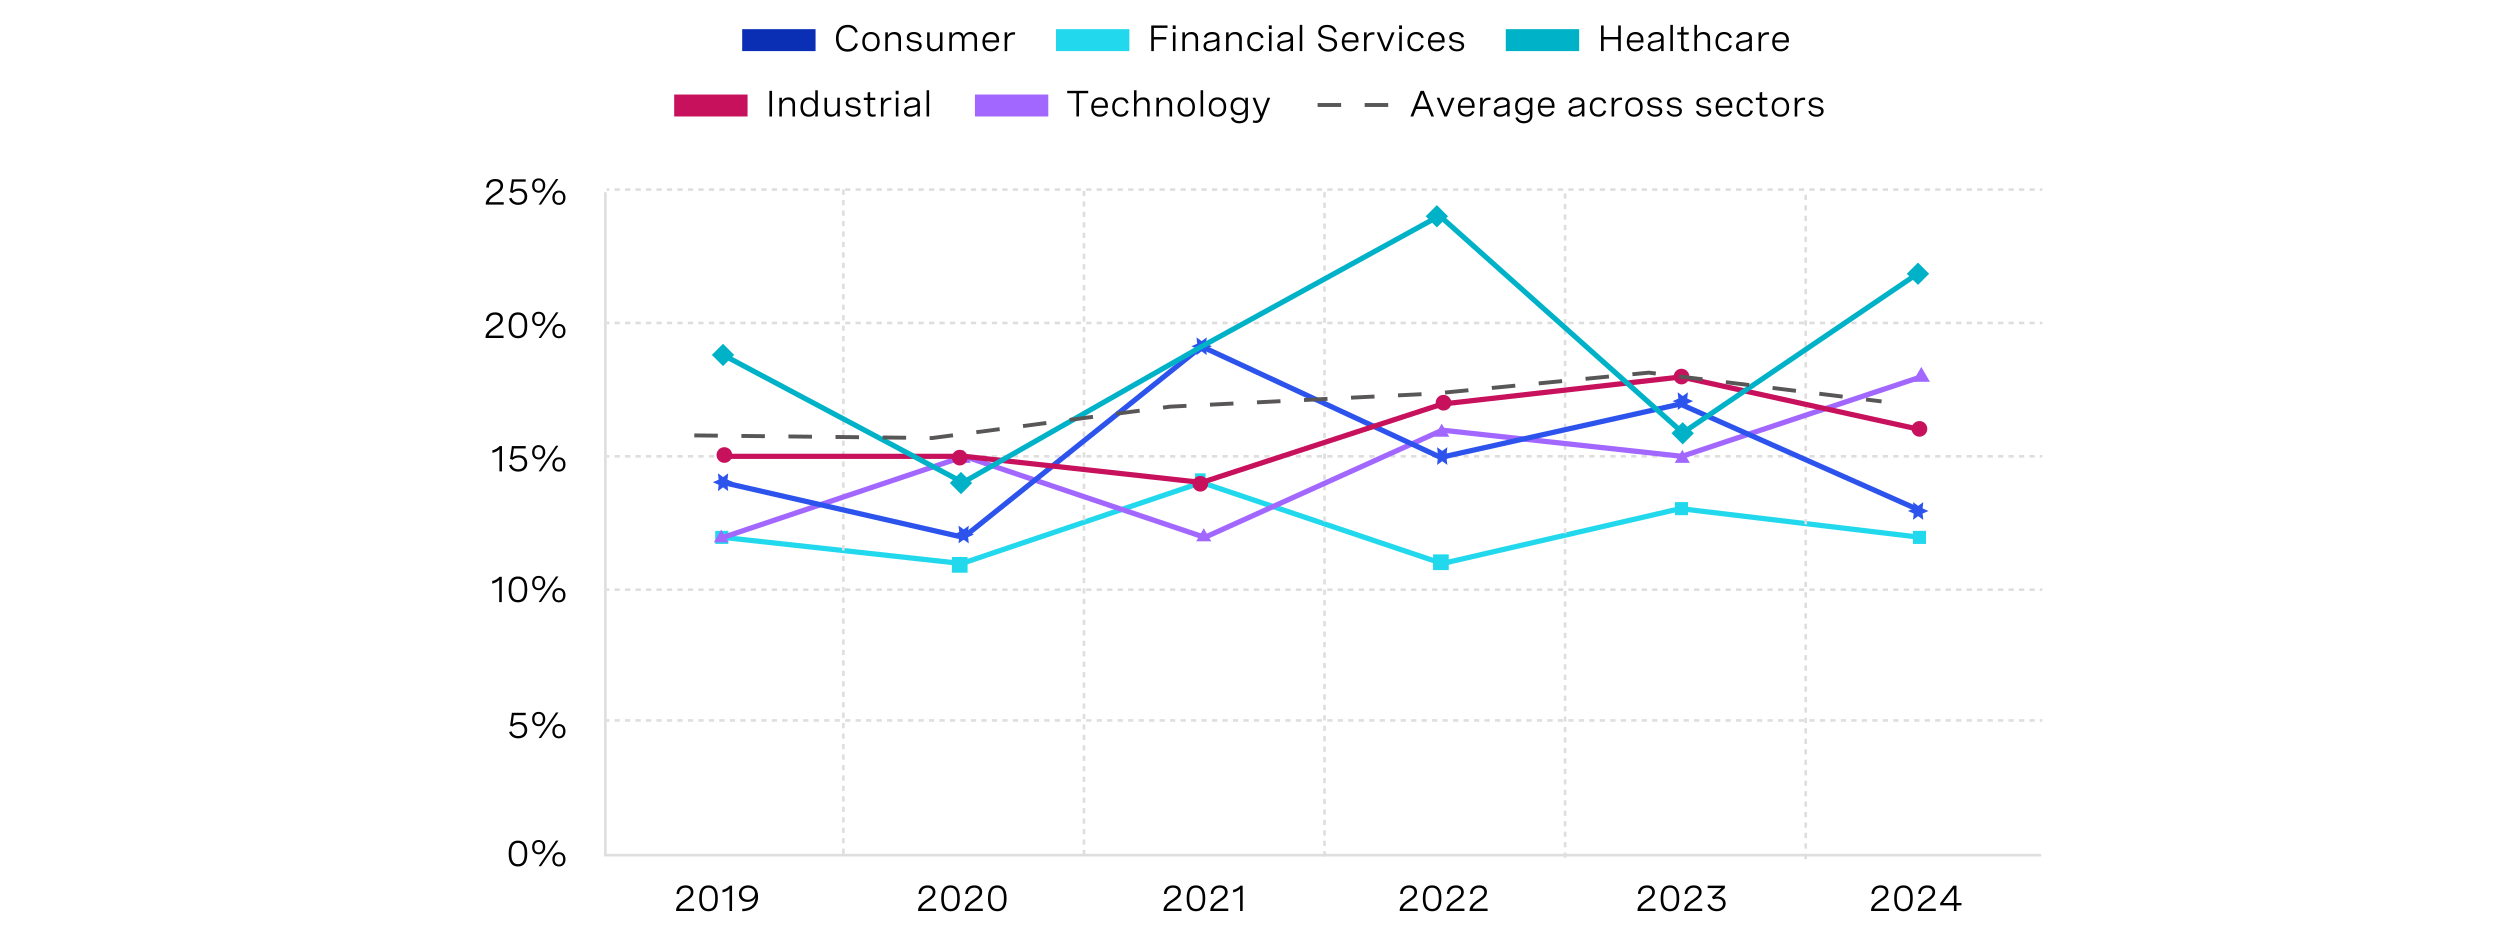 <?xml version="1.0" encoding="utf-8"?>
<!-- Generator: Adobe Illustrator 28.1.0, SVG Export Plug-In . SVG Version: 6.00 Build 0)  -->
<svg version="1.1" xmlns="http://www.w3.org/2000/svg" xmlns:xlink="http://www.w3.org/1999/xlink" x="0px" y="0px"
	 viewBox="0 0 956 357.16" style="enable-background:new 0 0 956 357.16;" xml:space="preserve">
<style type="text/css">
	.st0{fill:#585656;}
	.st1{fill:#959392;}
	.st2{fill:#DAB8FF;}
	.st3{fill:#A167FF;}
	.st4{fill:#4A0080;}
	.st5{fill:#FFFFFF;}
	.st6{fill:none;stroke:#DFDDDD;stroke-miterlimit:10;}
	.st7{fill:#6500AD;}
	.st8{fill:#0A2FB5;}
	.st9{fill:#2D53ED;}
	.st10{fill:#BCDCFB;}
	.st11{fill:#117C96;}
	.st12{fill:#00B2C7;}
	.st13{fill:#21D8ED;}
	.st14{fill:#A6F5FF;}
	.st15{fill:#990C47;}
	.st16{fill:#C7115C;}
	.st17{fill:#ED5A8F;}
	.st18{fill:#FFD9E5;}
	.st19{fill:#212121;}
	.st20{fill:#DFDDDD;}
	.st21{fill:#F2F2F2;}
	.st22{fill:none;stroke:#21D8ED;stroke-width:2;stroke-miterlimit:10;}
	.st23{fill:none;stroke:#DFDDDD;stroke-miterlimit:10;stroke-dasharray:2.004,2.004;}
	.st24{fill:none;stroke:#DFDDDD;stroke-miterlimit:10;stroke-dasharray:2;}
	.st25{fill:none;stroke:#A167FF;stroke-width:2;stroke-miterlimit:10;}
	.st26{fill:none;stroke:#2D53ED;stroke-width:2;stroke-miterlimit:10;}
	.st27{fill:none;stroke:#C7115C;stroke-width:2;stroke-miterlimit:10;}
	.st28{fill:none;stroke:#00B2C7;stroke-width:2;stroke-miterlimit:10;}
	.st29{fill:none;stroke:#585656;stroke-width:1.5;stroke-miterlimit:10;stroke-dasharray:9;}
	.st30{fill:none;stroke:#DFDDDD;stroke-miterlimit:10;stroke-dasharray:2.002,2.002;}
</style>
<g id="Capa_1">
</g>
<g id="Capa_2">
	<polyline class="st22" points="734.5,205.5 642.5,194.5 551.5,215.5 459.5,184.5 367.72,215.5 276.5,205.5 	"/>
	<rect x="273.5" y="203" class="st13" width="5" height="5"/>
	<rect x="364" y="213" class="st13" width="6" height="6"/>
	<rect x="457" y="181" class="st13" width="4" height="4"/>
	<rect x="548" y="212" class="st13" width="6" height="6"/>
	<rect x="640.5" y="192" class="st13" width="5" height="5"/>
	<rect x="731.5" y="203" class="st13" width="5" height="5"/>
	<g>
		<polyline class="st6" points="780.5,327 231.5,327 231.5,73.5 		"/>
		<g>
			<g>
				<line class="st6" x1="232" y1="275.5" x2="233" y2="275.5"/>
				<line class="st23" x1="235" y1="275.5" x2="779" y2="275.5"/>
				<line class="st6" x1="780" y1="275.5" x2="781" y2="275.5"/>
			</g>
		</g>
		<g>
			<g>
				<line class="st6" x1="232" y1="225.5" x2="233" y2="225.5"/>
				<line class="st23" x1="235" y1="225.5" x2="779" y2="225.5"/>
				<line class="st6" x1="780" y1="225.5" x2="781" y2="225.5"/>
			</g>
		</g>
		<g>
			<g>
				<line class="st6" x1="232" y1="174.5" x2="233" y2="174.5"/>
				<line class="st23" x1="235" y1="174.5" x2="779" y2="174.5"/>
				<line class="st6" x1="780" y1="174.5" x2="781" y2="174.5"/>
			</g>
		</g>
		<g>
			<g>
				<line class="st6" x1="232" y1="123.5" x2="233" y2="123.5"/>
				<line class="st23" x1="235" y1="123.5" x2="779" y2="123.5"/>
				<line class="st6" x1="780" y1="123.5" x2="781" y2="123.5"/>
			</g>
		</g>
		<g>
			<g>
				<line class="st6" x1="232" y1="72.5" x2="233" y2="72.5"/>
				<line class="st23" x1="235" y1="72.5" x2="779" y2="72.5"/>
				<line class="st6" x1="780" y1="72.5" x2="781" y2="72.5"/>
			</g>
		</g>
		<line class="st24" x1="322.5" y1="72.5" x2="322.5" y2="326.5"/>
		<line class="st24" x1="414.5" y1="73" x2="414.5" y2="327"/>
		<line class="st24" x1="506.5" y1="73.5" x2="506.5" y2="327.5"/>
		<line class="st24" x1="598.5" y1="74" x2="598.5" y2="328"/>
		<line class="st24" x1="690.5" y1="74.5" x2="690.5" y2="328.5"/>
	</g>
	<polyline class="st25" points="276.5,205.5 368.76,174.5 460.68,205.5 551.5,164.5 643.17,174.5 734.5,144.14 	"/>
	<polygon class="st3" points="275.79,202.55 273,207.38 278.58,207.38 	"/>
	<polygon class="st3" points="368.31,172 365.42,177 371.19,177 	"/>
	<polygon class="st3" points="460.31,202 457.42,207 463.19,207 	"/>
	<polygon class="st3" points="643.31,172 640.42,177 646.19,177 	"/>
	<polygon class="st3" points="551.31,162 548.42,167 554.19,167 	"/>
	<polygon class="st3" points="734.71,140.3 731.42,146 738,146 	"/>
	<polyline class="st26" points="734.5,195.32 642.5,154.5 550.92,174.91 459.5,132.5 368.42,205.5 276.5,184.5 	"/>
	<polygon class="st9" points="459.5,130.44 461.46,129 461.2,131.42 463.43,132.4 461.2,133.38 461.46,135.8 459.5,134.36 
		457.54,135.8 457.8,133.38 455.57,132.4 457.8,131.42 457.54,129 	"/>
	<polygon class="st9" points="368.5,202.44 370.46,201 370.2,203.42 372.43,204.4 370.2,205.38 370.46,207.8 368.5,206.36 
		366.54,207.8 366.8,205.38 364.57,204.4 366.8,203.42 366.54,201 	"/>
	<polygon class="st9" points="276.5,182.44 278.46,181 278.2,183.42 280.43,184.4 278.2,185.38 278.46,187.8 276.5,186.36 
		274.54,187.8 274.8,185.38 272.57,184.4 274.8,183.42 274.54,181 	"/>
	<polygon class="st9" points="551.5,172.44 553.46,171 553.2,173.42 555.43,174.4 553.2,175.38 553.46,177.8 551.5,176.36 
		549.54,177.8 549.8,175.38 547.57,174.4 549.8,173.42 549.54,171 	"/>
	<polygon class="st9" points="643.5,151.44 645.46,150 645.2,152.42 647.43,153.4 645.2,154.38 645.46,156.8 643.5,155.36 
		641.54,156.8 641.8,154.38 639.57,153.4 641.8,152.42 641.54,150 	"/>
	<polygon class="st9" points="733.5,193.44 735.46,192 735.2,194.42 737.43,195.4 735.2,196.38 735.46,198.8 733.5,197.36 
		731.54,198.8 731.8,196.38 729.57,195.4 731.8,194.42 731.54,192 	"/>
	<polyline class="st27" points="276.5,174.5 368.76,174.5 459.5,184.5 551.5,154.5 642.83,144.14 734.5,164.32 	"/>
	<circle class="st16" cx="277" cy="174" r="3"/>
	<circle class="st16" cx="367" cy="175" r="3"/>
	<circle class="st16" cx="459" cy="185" r="3"/>
	<circle class="st16" cx="552" cy="154" r="3"/>
	<circle class="st16" cx="734" cy="164" r="3"/>
	<circle class="st16" cx="643" cy="144" r="3"/>
	<polyline class="st28" points="733.5,104.5 643.5,165.5 550.5,82.5 459.5,132.5 368.23,184.5 276.5,135.73 	"/>
	
		<rect x="273.48" y="132.75" transform="matrix(0.707 0.707 -0.707 0.707 176.987 -155.75)" class="st12" width="6.04" height="6.04"/>
	
		<rect x="364.48" y="181.75" transform="matrix(0.707 0.707 -0.707 0.707 238.289 -205.744)" class="st12" width="6.04" height="6.04"/>
	
		<rect x="546.48" y="79.75" transform="matrix(0.707 0.707 -0.707 0.707 219.47 -364.313)" class="st12" width="6.04" height="6.04"/>
	
		<rect x="640.48" y="162.75" transform="matrix(0.707 0.707 -0.707 0.707 305.692 -406.471)" class="st12" width="6.04" height="6.04"/>
	
		<rect x="730.48" y="101.75" transform="matrix(0.707 0.707 -0.707 0.707 288.919 -487.977)" class="st12" width="6.04" height="6.04"/>
	<polyline class="st29" points="265.5,166.5 356.5,167.5 447.5,155.5 548.5,150.5 630.5,142.5 719.5,153.5 	"/>
	<g>
		<path d="M201.61,326.19v0.41c0,3.11-1.21,4.75-3.54,4.75c-2.33,0-3.55-1.64-3.55-4.75v-0.41c0-3.11,1.21-4.75,3.55-4.75
			C200.4,321.44,201.61,323.08,201.61,326.19z M195.53,326.19v0.41c0,2.59,0.83,3.86,2.54,3.86c1.7,0,2.54-1.27,2.54-3.86v-0.41
			c0-2.59-0.83-3.86-2.54-3.86C196.36,322.33,195.53,323.6,195.53,326.19z"/>
		<path d="M208.5,323.95c0,1.67-0.97,2.75-2.51,2.75c-1.54,0-2.51-1.07-2.51-2.75s0.97-2.74,2.51-2.74
			C207.52,321.21,208.5,322.28,208.5,323.95z M204.37,323.95c0,1.26,0.56,1.98,1.62,1.98c1.04,0,1.6-0.72,1.6-1.98
			c0-1.25-0.56-1.97-1.6-1.97C204.94,321.99,204.37,322.7,204.37,323.95z M213.54,321.44l-6.65,9.8h-0.93l6.65-9.8H213.54z
			 M216.24,328.6c0,1.68-0.97,2.75-2.51,2.75s-2.51-1.07-2.51-2.75c0-1.67,0.97-2.73,2.51-2.73S216.24,326.92,216.24,328.6z
			 M212.12,328.6c0,1.26,0.57,1.98,1.61,1.98s1.61-0.72,1.61-1.98c0-1.25-0.56-1.97-1.61-1.97S212.12,327.35,212.12,328.6z"/>
	</g>
	<g>
		<path d="M201.03,272.58v0.9h-4.53l-0.47,3.4c0.74-0.57,1.57-0.8,2.4-0.8c2.04,0,3.18,1.33,3.18,3.07c0,1.89-1.34,3.2-3.45,3.2
			c-1.72,0-3.04-0.9-3.49-2.42l0.95-0.28c0.35,1.15,1.29,1.81,2.56,1.81c1.5,0,2.42-0.93,2.42-2.26c0-1.23-0.78-2.25-2.3-2.25
			c-0.88,0-1.73,0.34-2.27,0.88l-0.97-0.34l0.69-4.91H201.03z"/>
		<path d="M208.5,274.95c0,1.67-0.97,2.75-2.51,2.75c-1.54,0-2.51-1.07-2.51-2.75s0.97-2.74,2.51-2.74
			C207.52,272.21,208.5,273.28,208.5,274.95z M204.37,274.95c0,1.26,0.56,1.98,1.62,1.98c1.04,0,1.6-0.72,1.6-1.98
			c0-1.25-0.56-1.97-1.6-1.97C204.94,272.99,204.37,273.7,204.37,274.95z M213.54,272.44l-6.65,9.8h-0.93l6.65-9.8H213.54z
			 M216.24,279.6c0,1.68-0.97,2.75-2.51,2.75s-2.51-1.07-2.51-2.75c0-1.67,0.97-2.73,2.51-2.73S216.24,277.92,216.24,279.6z
			 M212.12,279.6c0,1.26,0.57,1.98,1.61,1.98s1.61-0.72,1.61-1.98c0-1.25-0.56-1.97-1.61-1.97S212.12,278.35,212.12,279.6z"/>
	</g>
	<g>
		<path d="M191.88,220.58v9.67h-0.98v-8.46c-0.64,0.68-1.53,1.15-2.68,1.39v-1c1.14-0.24,2.07-0.79,2.78-1.61H191.88z"/>
		<path d="M201.61,225.19v0.41c0,3.11-1.21,4.75-3.54,4.75c-2.33,0-3.55-1.64-3.55-4.75v-0.41c0-3.11,1.21-4.75,3.55-4.75
			C200.4,220.44,201.61,222.08,201.61,225.19z M195.53,225.19v0.41c0,2.59,0.83,3.86,2.54,3.86c1.7,0,2.54-1.27,2.54-3.86v-0.41
			c0-2.59-0.83-3.86-2.54-3.86C196.36,221.33,195.53,222.6,195.53,225.19z"/>
		<path d="M208.5,222.95c0,1.67-0.97,2.75-2.51,2.75c-1.54,0-2.51-1.07-2.51-2.75s0.97-2.74,2.51-2.74
			C207.52,220.21,208.5,221.28,208.5,222.95z M204.37,222.95c0,1.26,0.56,1.98,1.62,1.98c1.04,0,1.6-0.72,1.6-1.98
			c0-1.25-0.56-1.97-1.6-1.97C204.94,220.99,204.37,221.7,204.37,222.95z M213.54,220.44l-6.65,9.8h-0.93l6.65-9.8H213.54z
			 M216.24,227.6c0,1.68-0.97,2.75-2.51,2.75s-2.51-1.07-2.51-2.75c0-1.67,0.97-2.73,2.51-2.73S216.24,225.92,216.24,227.6z
			 M212.12,227.6c0,1.26,0.57,1.98,1.61,1.98s1.61-0.72,1.61-1.98c0-1.25-0.56-1.97-1.61-1.97S212.12,226.35,212.12,227.6z"/>
	</g>
	<g>
		<path d="M191.96,170.58v9.67h-0.98v-8.46c-0.64,0.68-1.53,1.15-2.68,1.39v-1c1.14-0.24,2.07-0.79,2.78-1.61H191.96z"/>
		<path d="M201.03,170.58v0.9h-4.53l-0.47,3.4c0.74-0.57,1.57-0.8,2.4-0.8c2.04,0,3.18,1.33,3.18,3.07c0,1.89-1.34,3.2-3.45,3.2
			c-1.72,0-3.04-0.9-3.49-2.42l0.95-0.28c0.35,1.15,1.29,1.81,2.56,1.81c1.5,0,2.42-0.93,2.42-2.26c0-1.23-0.78-2.25-2.3-2.25
			c-0.88,0-1.73,0.34-2.27,0.88l-0.97-0.34l0.69-4.91H201.03z"/>
		<path d="M208.5,172.95c0,1.67-0.97,2.75-2.51,2.75c-1.54,0-2.51-1.07-2.51-2.75s0.97-2.74,2.51-2.74
			C207.52,170.21,208.5,171.28,208.5,172.95z M204.37,172.95c0,1.26,0.56,1.98,1.62,1.98c1.04,0,1.6-0.72,1.6-1.98
			c0-1.25-0.56-1.97-1.6-1.97C204.94,170.99,204.37,171.7,204.37,172.95z M213.54,170.44l-6.65,9.8h-0.93l6.65-9.8H213.54z
			 M216.24,177.6c0,1.68-0.97,2.75-2.51,2.75s-2.51-1.07-2.51-2.75c0-1.67,0.97-2.73,2.51-2.73S216.24,175.92,216.24,177.6z
			 M212.12,177.6c0,1.26,0.57,1.98,1.61,1.98s1.61-0.72,1.61-1.98c0-1.25-0.56-1.97-1.61-1.97S212.12,176.35,212.12,177.6z"/>
	</g>
	<g>
		<path d="M192.54,129.24h-6.87v-0.33c0-1.22,1-2.42,2.47-3.44l1.3-0.9c0.76-0.53,1.85-1.29,1.85-2.52c0-1.03-0.75-1.72-2.01-1.72
			c-1.44,0-2.39,0.9-2.43,2.44l-1-0.08c0.05-1.89,1.29-3.25,3.5-3.25c1.94,0,2.95,1.07,2.95,2.58c0,1.65-1.2,2.49-2.3,3.25
			l-1.41,0.98c-0.9,0.63-1.58,1.37-1.76,2.08h5.72V129.24z"/>
		<path d="M201.61,124.19v0.41c0,3.11-1.21,4.75-3.54,4.75c-2.33,0-3.55-1.64-3.55-4.75v-0.41c0-3.11,1.21-4.75,3.55-4.75
			C200.4,119.44,201.61,121.08,201.61,124.19z M195.53,124.19v0.41c0,2.59,0.83,3.86,2.54,3.86c1.7,0,2.54-1.27,2.54-3.86v-0.41
			c0-2.59-0.83-3.86-2.54-3.86C196.36,120.33,195.53,121.6,195.53,124.19z"/>
		<path d="M208.5,121.95c0,1.67-0.97,2.75-2.51,2.75c-1.54,0-2.51-1.07-2.51-2.75s0.97-2.74,2.51-2.74
			C207.52,119.21,208.5,120.28,208.5,121.95z M204.37,121.95c0,1.26,0.56,1.98,1.62,1.98c1.04,0,1.6-0.72,1.6-1.98
			c0-1.25-0.56-1.97-1.6-1.97C204.94,119.99,204.37,120.7,204.37,121.95z M213.54,119.44l-6.65,9.8h-0.93l6.65-9.8H213.54z
			 M216.24,126.6c0,1.68-0.97,2.75-2.51,2.75s-2.51-1.07-2.51-2.75c0-1.67,0.97-2.73,2.51-2.73S216.24,124.92,216.24,126.6z
			 M212.12,126.6c0,1.26,0.57,1.98,1.61,1.98s1.61-0.72,1.61-1.98c0-1.25-0.56-1.97-1.61-1.97S212.12,125.35,212.12,126.6z"/>
	</g>
	<g>
		<path d="M192.62,78.24h-6.87v-0.33c0-1.22,1-2.42,2.47-3.44l1.3-0.9c0.76-0.53,1.85-1.29,1.85-2.52c0-1.03-0.75-1.72-2.01-1.72
			c-1.44,0-2.39,0.9-2.43,2.44l-1-0.08c0.05-1.89,1.29-3.25,3.5-3.25c1.94,0,2.95,1.07,2.95,2.58c0,1.65-1.2,2.49-2.3,3.25
			l-1.41,0.98c-0.9,0.63-1.58,1.37-1.76,2.08h5.72V78.24z"/>
		<path d="M201.03,68.58v0.9h-4.53l-0.47,3.4c0.74-0.57,1.57-0.8,2.4-0.8c2.04,0,3.18,1.33,3.18,3.07c0,1.89-1.34,3.2-3.45,3.2
			c-1.72,0-3.04-0.9-3.49-2.42l0.95-0.28c0.35,1.15,1.29,1.81,2.56,1.81c1.5,0,2.42-0.93,2.42-2.26c0-1.23-0.78-2.25-2.3-2.25
			c-0.88,0-1.73,0.34-2.27,0.88l-0.97-0.34l0.69-4.91H201.03z"/>
		<path d="M208.5,70.95c0,1.67-0.97,2.75-2.51,2.75c-1.54,0-2.51-1.07-2.51-2.75s0.97-2.74,2.51-2.74
			C207.52,68.21,208.5,69.28,208.5,70.95z M204.37,70.95c0,1.26,0.56,1.98,1.62,1.98c1.04,0,1.6-0.72,1.6-1.98
			c0-1.25-0.56-1.97-1.6-1.97C204.94,68.99,204.37,69.7,204.37,70.95z M213.54,68.44l-6.65,9.8h-0.93l6.65-9.8H213.54z M216.24,75.6
			c0,1.68-0.97,2.75-2.51,2.75s-2.51-1.07-2.51-2.75c0-1.67,0.97-2.73,2.51-2.73S216.24,73.92,216.24,75.6z M212.12,75.6
			c0,1.26,0.57,1.98,1.61,1.98s1.61-0.72,1.61-1.98c0-1.25-0.56-1.97-1.61-1.97S212.12,74.35,212.12,75.6z"/>
	</g>
	<g>
		<g>
			<rect x="283.81" y="11.15" class="st8" width="28.06" height="8.39"/>
			<g>
				<g>
					<path d="M327.01,12.5c-0.33-1.37-1.36-2.06-2.83-2.06c-2.28,0-3.5,1.7-3.5,4.23c0,2.6,1.29,4.16,3.43,4.16
						c1.56,0,2.63-0.83,2.97-2.3l0.98,0.24c-0.42,1.87-1.86,2.99-3.97,2.99c-2.78,0-4.43-1.91-4.43-5.07s1.65-5.19,4.52-5.19
						c1.96,0,3.37,0.96,3.81,2.75L327.01,12.5z"/>
					<path d="M336.4,15.94c0,2.31-1.29,3.71-3.34,3.71s-3.33-1.39-3.33-3.71c0-2.3,1.28-3.71,3.33-3.71S336.4,13.64,336.4,15.94z
						 M330.69,15.94c0,1.84,0.89,2.86,2.37,2.86c1.48,0,2.37-1.02,2.37-2.86c0-1.83-0.89-2.86-2.37-2.86
						C331.58,13.08,330.69,14.11,330.69,15.94z"/>
					<path d="M338.54,12.37h0.97v1.36c0.45-0.94,1.26-1.5,2.5-1.5c1.65,0,2.53,0.96,2.53,2.49v4.81h-0.97v-4.47
						c0-1.24-0.59-1.96-1.78-1.96c-1.43,0-2.28,1.03-2.28,2.37v4.06h-0.97V12.37z"/>
					<path d="M351.46,14.36c-0.26-0.85-0.92-1.32-2-1.32c-1.11,0-1.73,0.48-1.73,1.22c0,0.94,1,1.1,2.1,1.28
						c1.26,0.2,2.64,0.42,2.64,1.91c0,1.32-1.09,2.2-2.75,2.2c-1.52,0-2.75-0.74-3.1-2.08l0.91-0.26c0.28,1.07,1.16,1.54,2.2,1.54
						c1.1,0,1.77-0.52,1.77-1.27c0-0.93-1.02-1.09-2.12-1.29c-1.26-0.22-2.62-0.46-2.62-1.94c0-1.33,1.1-2.11,2.73-2.11
						s2.54,0.77,2.83,1.87L351.46,14.36z"/>
					<path d="M360.4,19.54h-0.97v-1.39c-0.45,0.94-1.26,1.5-2.44,1.5c-1.55,0-2.45-0.95-2.45-2.49v-4.79h0.97v4.44
						c0,1.24,0.59,1.96,1.71,1.96c1.36,0,2.21-1.03,2.21-2.37v-4.03h0.97V19.54z"/>
					<path d="M363.04,12.37h0.97v1.33c0.42-0.94,1.21-1.47,2.35-1.47c1.19,0,1.92,0.58,2.18,1.68c0.42-1.06,1.26-1.68,2.59-1.68
						c1.6,0,2.47,0.91,2.47,2.43v4.87h-0.97v-4.46c0-1.29-0.59-1.97-1.72-1.97c-1.32,0-2.11,0.96-2.11,2.3v4.12h-0.97v-4.46
						c0-1.28-0.57-1.97-1.7-1.97c-1.33,0-2.13,0.95-2.13,2.3v4.12h-0.97V12.37z"/>
					<path d="M382.04,16.23h-5.41c0.04,1.5,0.8,2.56,2.35,2.56c1.14,0,1.84-0.58,2.17-1.37l0.8,0.37c-0.5,1.08-1.47,1.85-3.02,1.85
						c-2.15,0-3.25-1.48-3.25-3.65c0-2.31,1.26-3.76,3.33-3.76c1.82,0,3.04,1.13,3.04,3.14V16.23z M376.65,15.43h4.41V15.3
						c0-1.5-0.83-2.21-2.08-2.21C377.53,13.08,376.76,14.08,376.65,15.43z"/>
					<path d="M384.19,12.37h0.97v1.59c0.39-1.17,1.31-1.65,2.4-1.65c0.2,0,0.42,0.02,0.63,0.06l-0.06,0.9
						c-0.22-0.03-0.42-0.05-0.63-0.05c-1.5,0-2.35,0.98-2.35,2.69v3.64h-0.97V12.37z"/>
				</g>
			</g>
		</g>
		<g>
			<rect x="403.81" y="11.15" class="st13" width="28.06" height="8.39"/>
			<g>
				<g>
					<path d="M446.46,9.73v0.93h-5.22v3.51h4.75v0.93h-4.75v4.44h-1v-9.8H446.46z"/>
					<path d="M449.57,9.71v1.38h-1.11V9.71H449.57z M449.5,12.37v7.16h-0.97v-7.16H449.5z"/>
					<path d="M452.14,12.37h0.97v1.36c0.45-0.94,1.26-1.5,2.5-1.5c1.65,0,2.53,0.96,2.53,2.49v4.81h-0.97v-4.47
						c0-1.24-0.59-1.96-1.78-1.96c-1.43,0-2.28,1.03-2.28,2.37v4.06h-0.97V12.37z"/>
					<path d="M466.29,14.41v5.13h-0.96v-1.31c-0.62,1.06-1.67,1.42-2.73,1.42c-1.53,0-2.38-0.77-2.38-2.04
						c0-1.76,1.63-1.95,3.01-2.12c1.17-0.15,2.09-0.29,2.09-1.18c0-0.72-0.6-1.22-1.78-1.22c-1.19,0-1.95,0.51-2.26,1.39l-0.93-0.27
						c0.42-1.22,1.52-1.98,3.2-1.98C465.27,12.23,466.29,13.02,466.29,14.41z M465.32,16.72v-1.05c-0.49,0.32-1.26,0.44-2.04,0.55
						c-1.09,0.15-2.09,0.27-2.09,1.35c0,0.85,0.62,1.22,1.6,1.22C464.19,18.8,465.32,18.03,465.32,16.72z"/>
					<path d="M468.86,12.37h0.97v1.36c0.45-0.94,1.26-1.5,2.5-1.5c1.65,0,2.53,0.96,2.53,2.49v4.81h-0.97v-4.47
						c0-1.24-0.59-1.96-1.78-1.96c-1.43,0-2.28,1.03-2.28,2.37v4.06h-0.97V12.37z"/>
					<path d="M482.26,14.59c-0.25-0.97-0.96-1.51-2.03-1.51c-1.4,0-2.33,0.94-2.33,2.87c0,1.81,0.81,2.84,2.31,2.84
						c1.1,0,1.79-0.55,2.05-1.56l0.94,0.2c-0.34,1.33-1.34,2.21-2.99,2.21c-2.07,0-3.28-1.39-3.28-3.69c0-2.37,1.28-3.72,3.31-3.72
						c1.64,0,2.61,0.87,2.95,2.16L482.26,14.59z"/>
					<path d="M486.31,9.71v1.38h-1.11V9.71H486.31z M486.24,12.37v7.16h-0.97v-7.16H486.24z"/>
					<path d="M494.45,14.41v5.13h-0.96v-1.31c-0.62,1.06-1.67,1.42-2.73,1.42c-1.53,0-2.38-0.77-2.38-2.04
						c0-1.76,1.63-1.95,3.01-2.12c1.17-0.15,2.09-0.29,2.09-1.18c0-0.72-0.6-1.22-1.78-1.22c-1.19,0-1.95,0.51-2.26,1.39l-0.93-0.27
						c0.42-1.22,1.52-1.98,3.2-1.98C493.43,12.23,494.45,13.02,494.45,14.41z M493.48,16.72v-1.05c-0.49,0.32-1.26,0.44-2.04,0.55
						c-1.09,0.15-2.09,0.27-2.09,1.35c0,0.85,0.62,1.22,1.6,1.22C492.36,18.8,493.48,18.03,493.48,16.72z"/>
					<path d="M497.02,9.51h0.97v10.03h-0.97V9.51z"/>
					<path d="M510.13,12.42c-0.16-1.22-1.05-2.04-2.65-2.04c-1.38,0-2.35,0.62-2.35,1.8c0,1.39,1.34,1.67,2.78,1.97
						c1.6,0.33,3.41,0.65,3.41,2.69c0,1.74-1.31,2.92-3.38,2.92c-2.13,0-3.73-1.24-3.94-3.04l1-0.17c0.19,1.45,1.35,2.33,2.94,2.33
						c1.47,0,2.35-0.76,2.35-1.89c0-1.41-1.37-1.7-2.82-2.01c-1.63-0.34-3.36-0.7-3.36-2.69c0-1.8,1.41-2.78,3.43-2.78
						c2.13,0,3.35,1.09,3.58,2.73L510.13,12.42z"/>
					<path d="M519.47,16.23h-5.41c0.04,1.5,0.8,2.56,2.35,2.56c1.14,0,1.84-0.58,2.17-1.37l0.8,0.37c-0.5,1.08-1.47,1.85-3.02,1.85
						c-2.15,0-3.25-1.48-3.25-3.65c0-2.31,1.26-3.76,3.33-3.76c1.82,0,3.04,1.13,3.04,3.14V16.23z M514.08,15.43h4.41V15.3
						c0-1.5-0.83-2.21-2.08-2.21C514.97,13.08,514.2,14.08,514.08,15.43z"/>
					<path d="M521.62,12.37h0.97v1.59c0.39-1.17,1.31-1.65,2.4-1.65c0.2,0,0.42,0.02,0.63,0.06l-0.06,0.9
						c-0.22-0.03-0.42-0.05-0.63-0.05c-1.5,0-2.35,0.98-2.35,2.69v3.64h-0.97V12.37z"/>
					<path d="M532.24,12.37h1.05l-2.9,7.16h-1.01l-2.9-7.16h1.04l2.37,6.04L532.24,12.37z"/>
					<path d="M536.12,9.71v1.38h-1.11V9.71H536.12z M536.05,12.37v7.16h-0.97v-7.16H536.05z"/>
					<path d="M543.52,14.59c-0.25-0.97-0.96-1.51-2.03-1.51c-1.4,0-2.33,0.94-2.33,2.87c0,1.81,0.81,2.84,2.31,2.84
						c1.09,0,1.79-0.55,2.05-1.56l0.94,0.2c-0.34,1.33-1.34,2.21-2.99,2.21c-2.07,0-3.28-1.39-3.28-3.69c0-2.37,1.28-3.72,3.31-3.72
						c1.64,0,2.61,0.87,2.95,2.16L543.52,14.59z"/>
					<path d="M552.4,16.23H547c0.04,1.5,0.8,2.56,2.35,2.56c1.14,0,1.84-0.58,2.17-1.37l0.8,0.37c-0.5,1.08-1.47,1.85-3.02,1.85
						c-2.15,0-3.25-1.48-3.25-3.65c0-2.31,1.26-3.76,3.33-3.76c1.82,0,3.04,1.13,3.04,3.14V16.23z M547.01,15.43h4.41V15.3
						c0-1.5-0.83-2.21-2.08-2.21C547.89,13.08,547.12,14.08,547.01,15.43z"/>
					<path d="M558.89,14.36c-0.26-0.85-0.92-1.32-2-1.32c-1.11,0-1.73,0.48-1.73,1.22c0,0.94,1,1.1,2.1,1.28
						c1.26,0.2,2.64,0.42,2.64,1.91c0,1.32-1.09,2.2-2.75,2.2c-1.52,0-2.75-0.74-3.1-2.08l0.91-0.26c0.28,1.07,1.16,1.54,2.2,1.54
						c1.1,0,1.77-0.52,1.77-1.27c0-0.93-1.02-1.09-2.12-1.29c-1.26-0.22-2.62-0.46-2.62-1.94c0-1.33,1.1-2.11,2.73-2.11
						s2.54,0.77,2.83,1.87L558.89,14.36z"/>
				</g>
			</g>
		</g>
		<g>
			<rect x="575.81" y="11.15" class="st12" width="28.06" height="8.39"/>
			<g>
				<g>
					<path d="M613.24,19.54h-1v-9.8h1v4.41h5.56V9.73h1v9.8h-1v-4.46h-5.56V19.54z"/>
					<path d="M628.45,16.23h-5.41c0.04,1.5,0.8,2.56,2.35,2.56c1.14,0,1.84-0.58,2.17-1.37l0.8,0.37c-0.5,1.08-1.47,1.85-3.02,1.85
						c-2.15,0-3.25-1.48-3.25-3.65c0-2.31,1.26-3.76,3.33-3.76c1.82,0,3.04,1.13,3.04,3.14V16.23z M623.05,15.43h4.41V15.3
						c0-1.5-0.83-2.21-2.08-2.21C623.94,13.08,623.17,14.08,623.05,15.43z"/>
					<path d="M636.17,14.41v5.13h-0.96v-1.31c-0.62,1.06-1.67,1.42-2.73,1.42c-1.53,0-2.38-0.77-2.38-2.04
						c0-1.76,1.63-1.95,3.01-2.12c1.17-0.15,2.09-0.29,2.09-1.18c0-0.72-0.6-1.22-1.78-1.22c-1.19,0-1.95,0.51-2.26,1.39l-0.93-0.27
						c0.42-1.22,1.52-1.98,3.2-1.98C635.15,12.23,636.17,13.02,636.17,14.41z M635.2,16.72v-1.05c-0.49,0.32-1.26,0.44-2.04,0.55
						c-1.09,0.15-2.09,0.27-2.09,1.35c0,0.85,0.62,1.22,1.6,1.22C634.08,18.8,635.2,18.03,635.2,16.72z"/>
					<path d="M638.74,9.51h0.97v10.03h-0.97V9.51z"/>
					<path d="M645.76,12.37v0.86h-1.95v4.4c0,0.62,0.18,1.17,1.15,1.17c0.28,0,0.58-0.05,0.9-0.13l0.1,0.79
						c-0.43,0.12-0.88,0.18-1.3,0.18c-1.82,0-1.82-1.32-1.82-1.81v-4.6h-1.46v-0.86h1.46v-1.98l0.97-0.25v2.23H645.76z"/>
					<path d="M647.94,9.51h0.97v4.22c0.45-0.94,1.26-1.5,2.5-1.5c1.65,0,2.53,0.96,2.53,2.49v4.81h-0.97v-4.47
						c0-1.24-0.59-1.96-1.78-1.96c-1.43,0-2.28,1.03-2.28,2.37v4.06h-0.97V9.51z"/>
					<path d="M661.34,14.59c-0.25-0.97-0.96-1.51-2.03-1.51c-1.4,0-2.33,0.94-2.33,2.87c0,1.81,0.81,2.84,2.31,2.84
						c1.09,0,1.79-0.55,2.05-1.56l0.94,0.2c-0.34,1.33-1.34,2.21-2.99,2.21c-2.07,0-3.28-1.39-3.28-3.69c0-2.37,1.28-3.72,3.31-3.72
						c1.64,0,2.61,0.87,2.95,2.16L661.34,14.59z"/>
					<path d="M669.92,14.41v5.13h-0.96v-1.31c-0.62,1.06-1.67,1.42-2.73,1.42c-1.53,0-2.38-0.77-2.38-2.04
						c0-1.76,1.63-1.95,3.01-2.12c1.17-0.15,2.09-0.29,2.09-1.18c0-0.72-0.6-1.22-1.78-1.22c-1.19,0-1.95,0.51-2.26,1.39l-0.93-0.27
						c0.42-1.22,1.52-1.98,3.2-1.98C668.9,12.23,669.92,13.02,669.92,14.41z M668.95,16.72v-1.05c-0.49,0.32-1.26,0.44-2.04,0.55
						c-1.09,0.15-2.09,0.27-2.09,1.35c0,0.85,0.62,1.22,1.6,1.22C667.83,18.8,668.95,18.03,668.95,16.72z"/>
					<path d="M672.49,12.37h0.97v1.59c0.39-1.17,1.31-1.65,2.4-1.65c0.2,0,0.42,0.02,0.63,0.06l-0.06,0.9
						c-0.22-0.03-0.42-0.05-0.63-0.05c-1.5,0-2.35,0.98-2.35,2.69v3.64h-0.97V12.37z"/>
					<path d="M684.06,16.23h-5.41c0.04,1.5,0.8,2.56,2.35,2.56c1.14,0,1.84-0.58,2.17-1.37l0.8,0.37c-0.5,1.08-1.47,1.85-3.02,1.85
						c-2.15,0-3.25-1.48-3.25-3.65c0-2.31,1.26-3.76,3.33-3.76c1.82,0,3.04,1.13,3.04,3.14V16.23z M678.67,15.43h4.41V15.3
						c0-1.5-0.83-2.21-2.08-2.21C679.55,13.08,678.78,14.08,678.67,15.43z"/>
				</g>
			</g>
		</g>
		<g>
			<rect x="257.81" y="36.15" class="st16" width="28.06" height="8.39"/>
			<g>
				<g>
					<path d="M294.23,34.73h1v9.8h-1V34.73z"/>
					<path d="M298.02,37.37h0.97v1.36c0.45-0.94,1.26-1.5,2.5-1.5c1.65,0,2.53,0.96,2.53,2.49v4.81h-0.97v-4.47
						c0-1.24-0.59-1.96-1.78-1.96c-1.43,0-2.28,1.03-2.28,2.37v4.06h-0.97V37.37z"/>
					<path d="M312.73,44.54h-0.96v-1.48c-0.5,1.18-1.41,1.59-2.52,1.59c-2.11,0-3.15-1.51-3.15-3.71c0-2.2,1.06-3.71,3.14-3.71
						c1.12,0,2.06,0.44,2.52,1.57v-4.29h0.97V44.54z M311.75,40.94c0-1.8-0.89-2.86-2.35-2.86c-1.46,0-2.34,1.07-2.34,2.86
						c0,1.78,0.87,2.86,2.34,2.86S311.75,42.73,311.75,40.94z"/>
					<path d="M321.15,44.54h-0.97v-1.39c-0.45,0.94-1.26,1.5-2.44,1.5c-1.55,0-2.45-0.95-2.45-2.49v-4.79h0.97v4.44
						c0,1.24,0.59,1.96,1.71,1.96c1.36,0,2.21-1.03,2.21-2.37v-4.03h0.97V44.54z"/>
					<path d="M328.13,39.36c-0.26-0.85-0.92-1.32-2-1.32c-1.11,0-1.73,0.48-1.73,1.22c0,0.94,1,1.1,2.1,1.28
						c1.26,0.2,2.64,0.42,2.64,1.91c0,1.32-1.09,2.2-2.75,2.2c-1.52,0-2.75-0.74-3.1-2.08l0.91-0.26c0.28,1.07,1.16,1.54,2.2,1.54
						c1.1,0,1.77-0.52,1.77-1.27c0-0.93-1.02-1.09-2.12-1.29c-1.26-0.22-2.62-0.46-2.62-1.94c0-1.33,1.1-2.11,2.73-2.11
						s2.54,0.77,2.83,1.87L328.13,39.36z"/>
					<path d="M334.7,37.37v0.86h-1.95v4.4c0,0.62,0.18,1.17,1.15,1.17c0.28,0,0.58-0.05,0.9-0.13l0.1,0.79
						c-0.43,0.12-0.88,0.18-1.3,0.18c-1.82,0-1.82-1.32-1.82-1.81v-4.6h-1.46v-0.86h1.46v-1.98l0.97-0.25v2.23H334.7z"/>
					<path d="M336.88,37.37h0.97v1.59c0.39-1.17,1.31-1.65,2.4-1.65c0.2,0,0.42,0.02,0.63,0.06l-0.06,0.9
						c-0.22-0.03-0.42-0.05-0.63-0.05c-1.5,0-2.35,0.98-2.35,2.69v3.64h-0.97V37.37z"/>
					<path d="M343.61,34.71v1.38h-1.11v-1.38H343.61z M343.54,37.37v7.16h-0.97v-7.16H343.54z"/>
					<path d="M351.76,39.41v5.13h-0.96v-1.31c-0.62,1.06-1.67,1.42-2.73,1.42c-1.53,0-2.38-0.77-2.38-2.04
						c0-1.76,1.63-1.95,3.01-2.12c1.17-0.15,2.09-0.29,2.09-1.18c0-0.72-0.6-1.22-1.78-1.22c-1.19,0-1.95,0.51-2.26,1.39l-0.93-0.27
						c0.42-1.22,1.52-1.98,3.2-1.98C350.74,37.23,351.76,38.02,351.76,39.41z M350.79,41.72v-1.05c-0.49,0.32-1.26,0.44-2.04,0.55
						c-1.09,0.15-2.09,0.27-2.09,1.35c0,0.85,0.62,1.22,1.6,1.22C349.67,43.8,350.79,43.03,350.79,41.72z"/>
					<path d="M354.33,34.51h0.97v10.03h-0.97V34.51z"/>
				</g>
			</g>
		</g>
		<g>
			<rect x="372.81" y="36.15" class="st3" width="28.06" height="8.39"/>
			<g>
				<g>
					<path d="M408.1,35.66v-0.93h8.03v0.93h-3.51v8.87h-1v-8.87H408.1z"/>
					<path d="M423.65,41.23h-5.41c0.04,1.5,0.8,2.56,2.35,2.56c1.14,0,1.84-0.58,2.17-1.37l0.8,0.37c-0.5,1.08-1.47,1.85-3.02,1.85
						c-2.15,0-3.25-1.48-3.25-3.65c0-2.31,1.26-3.76,3.33-3.76c1.82,0,3.04,1.13,3.04,3.14V41.23z M418.26,40.43h4.41V40.3
						c0-1.5-0.83-2.21-2.08-2.21C419.14,38.08,418.37,39.08,418.26,40.43z"/>
					<path d="M430.63,39.59c-0.25-0.97-0.96-1.51-2.03-1.51c-1.4,0-2.33,0.94-2.33,2.87c0,1.81,0.81,2.84,2.31,2.84
						c1.09,0,1.79-0.55,2.05-1.56l0.94,0.2c-0.34,1.33-1.34,2.21-2.99,2.21c-2.07,0-3.28-1.39-3.28-3.69c0-2.37,1.28-3.72,3.31-3.72
						c1.64,0,2.61,0.87,2.95,2.16L430.63,39.59z"/>
					<path d="M433.64,34.51h0.97v4.22c0.45-0.94,1.26-1.5,2.5-1.5c1.65,0,2.53,0.96,2.53,2.49v4.81h-0.97v-4.47
						c0-1.24-0.59-1.96-1.78-1.96c-1.43,0-2.28,1.03-2.28,2.37v4.06h-0.97V34.51z"/>
					<path d="M442.21,37.37h0.97v1.36c0.45-0.94,1.26-1.5,2.5-1.5c1.65,0,2.53,0.96,2.53,2.49v4.81h-0.97v-4.47
						c0-1.24-0.59-1.96-1.78-1.96c-1.43,0-2.28,1.03-2.28,2.37v4.06h-0.97V37.37z"/>
					<path d="M456.96,40.94c0,2.31-1.29,3.71-3.34,3.71s-3.33-1.39-3.33-3.71c0-2.3,1.28-3.71,3.33-3.71S456.96,38.64,456.96,40.94z
						 M451.25,40.94c0,1.84,0.89,2.86,2.37,2.86c1.48,0,2.37-1.02,2.37-2.86c0-1.83-0.89-2.86-2.37-2.86
						C452.14,38.08,451.25,39.11,451.25,40.94z"/>
					<path d="M459.11,34.51h0.97v10.03h-0.97V34.51z"/>
					<path d="M468.9,40.94c0,2.31-1.29,3.71-3.34,3.71s-3.33-1.39-3.33-3.71c0-2.3,1.28-3.71,3.33-3.71S468.9,38.64,468.9,40.94z
						 M463.19,40.94c0,1.84,0.89,2.86,2.37,2.86c1.48,0,2.37-1.02,2.37-2.86c0-1.83-0.89-2.86-2.37-2.86
						C464.08,38.08,463.19,39.11,463.19,40.94z"/>
					<path d="M477.19,37.37v6.93c0,1.7-1.29,2.86-3.27,2.86c-1.7,0-2.85-0.85-3.23-2.09l0.93-0.25c0.29,0.94,1.09,1.5,2.31,1.5
						c1.43,0,2.29-0.77,2.29-1.99v-1.8c-0.45,1.09-1.38,1.53-2.51,1.53c-2.08,0-3.14-1.46-3.14-3.42c0-1.93,1.05-3.4,3.15-3.4
						c1.1,0,2.03,0.4,2.51,1.5v-1.37H477.19z M471.52,40.64c0,1.54,0.89,2.57,2.34,2.57c1.46,0,2.35-1.03,2.35-2.57
						c0-1.54-0.88-2.56-2.35-2.56C472.4,38.08,471.52,39.11,471.52,40.64z"/>
					<path d="M484.67,37.37h1.04l-3,7.89c-0.45,1.18-1.29,1.76-2.42,1.76c-0.4,0-0.83-0.08-1.24-0.2l0.19-0.81
						c0.31,0.09,0.61,0.16,0.93,0.16c0.92,0,1.42-0.54,1.74-1.54l-2.94-7.26h1.06l2.38,6.14L484.67,37.37z"/>
				</g>
			</g>
		</g>
		<g>
			<line class="st29" x1="503.85" y1="40.15" x2="531.92" y2="40.15"/>
			<g>
				<g>
					<path d="M539.35,44.54l3.89-9.8h1.24l3.89,9.8h-1.07l-1.13-2.87h-4.61l-1.13,2.87H539.35z M541.91,40.73h3.89l-1.94-4.96
						L541.91,40.73z"/>
					<path d="M555.16,37.37h1.05l-2.9,7.16h-1.01l-2.9-7.16h1.04l2.37,6.04L555.16,37.37z"/>
					<path d="M563.87,41.23h-5.41c0.04,1.5,0.8,2.56,2.35,2.56c1.14,0,1.84-0.58,2.17-1.37l0.8,0.37c-0.5,1.08-1.47,1.85-3.02,1.85
						c-2.15,0-3.25-1.48-3.25-3.65c0-2.31,1.26-3.76,3.33-3.76c1.82,0,3.04,1.13,3.04,3.14V41.23z M558.48,40.43h4.41V40.3
						c0-1.5-0.83-2.21-2.08-2.21C559.36,38.08,558.59,39.08,558.48,40.43z"/>
					<path d="M566.01,37.37h0.97v1.59c0.39-1.17,1.31-1.65,2.4-1.65c0.2,0,0.42,0.02,0.63,0.06l-0.06,0.9
						c-0.22-0.03-0.42-0.05-0.63-0.05c-1.5,0-2.35,0.98-2.35,2.69v3.64h-0.97V37.37z"/>
					<path d="M577.28,39.41v5.13h-0.96v-1.31c-0.62,1.06-1.67,1.42-2.73,1.42c-1.53,0-2.38-0.77-2.38-2.04
						c0-1.76,1.63-1.95,3.01-2.12c1.17-0.15,2.09-0.29,2.09-1.18c0-0.72-0.6-1.22-1.78-1.22c-1.19,0-1.95,0.51-2.26,1.39l-0.93-0.27
						c0.42-1.22,1.52-1.98,3.2-1.98C576.27,37.23,577.28,38.02,577.28,39.41z M576.32,41.72v-1.05c-0.49,0.32-1.26,0.44-2.04,0.55
						c-1.09,0.15-2.09,0.27-2.09,1.35c0,0.85,0.62,1.22,1.6,1.22C575.19,43.8,576.32,43.03,576.32,41.72z"/>
					<path d="M585.99,37.37v6.93c0,1.7-1.29,2.86-3.27,2.86c-1.7,0-2.85-0.85-3.23-2.09l0.93-0.25c0.29,0.94,1.09,1.5,2.31,1.5
						c1.43,0,2.29-0.77,2.29-1.99v-1.8c-0.45,1.09-1.38,1.53-2.51,1.53c-2.08,0-3.14-1.46-3.14-3.42c0-1.93,1.05-3.4,3.15-3.4
						c1.1,0,2.03,0.4,2.51,1.5v-1.37H585.99z M580.33,40.64c0,1.54,0.89,2.57,2.34,2.57c1.46,0,2.35-1.03,2.35-2.57
						c0-1.54-0.88-2.56-2.35-2.56C581.2,38.08,580.33,39.11,580.33,40.64z"/>
					<path d="M594.43,41.23h-5.41c0.04,1.5,0.8,2.56,2.35,2.56c1.14,0,1.84-0.58,2.17-1.37l0.8,0.37c-0.5,1.08-1.47,1.85-3.02,1.85
						c-2.15,0-3.25-1.48-3.25-3.65c0-2.31,1.26-3.76,3.33-3.76c1.82,0,3.04,1.13,3.04,3.14V41.23z M589.04,40.43h4.41V40.3
						c0-1.5-0.83-2.21-2.08-2.21C589.92,38.08,589.15,39.08,589.04,40.43z"/>
					<path d="M605.87,39.41v5.13h-0.96v-1.31c-0.62,1.06-1.67,1.42-2.73,1.42c-1.53,0-2.38-0.77-2.38-2.04
						c0-1.76,1.63-1.95,3.01-2.12c1.17-0.15,2.09-0.29,2.09-1.18c0-0.72-0.6-1.22-1.78-1.22c-1.19,0-1.95,0.51-2.26,1.39l-0.93-0.27
						c0.42-1.22,1.52-1.98,3.2-1.98C604.85,37.23,605.87,38.02,605.87,39.41z M604.9,41.72v-1.05c-0.49,0.32-1.26,0.44-2.04,0.55
						c-1.09,0.15-2.09,0.27-2.09,1.35c0,0.85,0.62,1.22,1.6,1.22C603.78,43.8,604.9,43.03,604.9,41.72z"/>
					<path d="M613.28,39.59c-0.25-0.97-0.96-1.51-2.03-1.51c-1.4,0-2.33,0.94-2.33,2.87c0,1.81,0.81,2.84,2.31,2.84
						c1.09,0,1.79-0.55,2.05-1.56l0.94,0.2c-0.34,1.33-1.34,2.21-2.99,2.21c-2.07,0-3.28-1.39-3.28-3.69c0-2.37,1.28-3.72,3.31-3.72
						c1.64,0,2.61,0.87,2.95,2.16L613.28,39.59z"/>
					<path d="M616.29,37.37h0.97v1.59c0.39-1.17,1.31-1.65,2.4-1.65c0.2,0,0.42,0.02,0.63,0.06l-0.06,0.9
						c-0.22-0.03-0.42-0.05-0.63-0.05c-1.5,0-2.35,0.98-2.35,2.69v3.64h-0.97V37.37z"/>
					<path d="M628.16,40.94c0,2.31-1.29,3.71-3.34,3.71s-3.33-1.39-3.33-3.71c0-2.3,1.28-3.71,3.33-3.71S628.16,38.64,628.16,40.94z
						 M622.45,40.94c0,1.84,0.89,2.86,2.37,2.86c1.48,0,2.37-1.02,2.37-2.86c0-1.83-0.89-2.86-2.37-2.86
						C623.34,38.08,622.45,39.11,622.45,40.94z"/>
					<path d="M634.65,39.36c-0.26-0.85-0.92-1.32-2-1.32c-1.11,0-1.73,0.48-1.73,1.22c0,0.94,1,1.1,2.1,1.28
						c1.26,0.2,2.64,0.42,2.64,1.91c0,1.32-1.09,2.2-2.75,2.2c-1.52,0-2.75-0.74-3.1-2.08l0.91-0.26c0.28,1.07,1.16,1.54,2.2,1.54
						c1.1,0,1.77-0.52,1.77-1.27c0-0.93-1.02-1.09-2.12-1.29c-1.26-0.22-2.62-0.46-2.62-1.94c0-1.33,1.1-2.11,2.73-2.11
						s2.54,0.77,2.83,1.87L634.65,39.36z"/>
					<path d="M642.16,39.36c-0.26-0.85-0.92-1.32-2-1.32c-1.11,0-1.73,0.48-1.73,1.22c0,0.94,1,1.1,2.1,1.28
						c1.26,0.2,2.64,0.42,2.64,1.91c0,1.32-1.09,2.2-2.75,2.2c-1.52,0-2.75-0.74-3.1-2.08l0.91-0.26c0.28,1.07,1.16,1.54,2.2,1.54
						c1.1,0,1.77-0.52,1.77-1.27c0-0.93-1.02-1.09-2.12-1.29c-1.26-0.22-2.62-0.46-2.62-1.94c0-1.33,1.1-2.11,2.73-2.11
						s2.54,0.77,2.83,1.87L642.16,39.36z"/>
					<path d="M653.38,39.36c-0.26-0.85-0.92-1.32-2-1.32c-1.11,0-1.73,0.48-1.73,1.22c0,0.94,1,1.1,2.1,1.28
						c1.26,0.2,2.64,0.42,2.64,1.91c0,1.32-1.09,2.2-2.75,2.2c-1.52,0-2.75-0.74-3.1-2.08l0.91-0.26c0.28,1.07,1.16,1.54,2.2,1.54
						c1.1,0,1.77-0.52,1.77-1.27c0-0.93-1.02-1.09-2.12-1.29c-1.26-0.22-2.62-0.46-2.62-1.94c0-1.33,1.1-2.11,2.73-2.11
						s2.54,0.77,2.83,1.87L653.38,39.36z"/>
					<path d="M662.41,41.23H657c0.04,1.5,0.8,2.56,2.35,2.56c1.14,0,1.84-0.58,2.17-1.37l0.8,0.37c-0.5,1.08-1.47,1.85-3.02,1.85
						c-2.15,0-3.25-1.48-3.25-3.65c0-2.31,1.26-3.76,3.33-3.76c1.82,0,3.04,1.13,3.04,3.14V41.23z M657.02,40.43h4.41V40.3
						c0-1.5-0.83-2.21-2.08-2.21C657.9,38.08,657.13,39.08,657.02,40.43z"/>
					<path d="M669.39,39.59c-0.25-0.97-0.96-1.51-2.03-1.51c-1.4,0-2.33,0.94-2.33,2.87c0,1.81,0.81,2.84,2.31,2.84
						c1.1,0,1.79-0.55,2.05-1.56l0.94,0.2c-0.34,1.33-1.34,2.21-2.99,2.21c-2.07,0-3.28-1.39-3.28-3.69c0-2.37,1.28-3.72,3.31-3.72
						c1.64,0,2.61,0.87,2.95,2.16L669.39,39.59z"/>
					<path d="M675.81,37.37v0.86h-1.95v4.4c0,0.62,0.18,1.17,1.15,1.17c0.28,0,0.58-0.05,0.9-0.13l0.1,0.79
						c-0.43,0.12-0.88,0.18-1.3,0.18c-1.82,0-1.82-1.32-1.82-1.81v-4.6h-1.46v-0.86h1.46v-1.98l0.97-0.25v2.23H675.81z"/>
					<path d="M684.17,40.94c0,2.31-1.29,3.71-3.34,3.71s-3.33-1.39-3.33-3.71c0-2.3,1.28-3.71,3.33-3.71S684.17,38.64,684.17,40.94z
						 M678.46,40.94c0,1.84,0.89,2.86,2.37,2.86c1.48,0,2.37-1.02,2.37-2.86c0-1.83-0.89-2.86-2.37-2.86
						C679.35,38.08,678.46,39.11,678.46,40.94z"/>
					<path d="M686.31,37.37h0.97v1.59c0.39-1.17,1.31-1.65,2.4-1.65c0.2,0,0.42,0.02,0.63,0.06l-0.06,0.9
						c-0.22-0.03-0.42-0.05-0.63-0.05c-1.5,0-2.35,0.98-2.35,2.69v3.64h-0.97V37.37z"/>
					<path d="M696.35,39.36c-0.26-0.85-0.92-1.32-2-1.32c-1.11,0-1.73,0.48-1.73,1.22c0,0.94,1,1.1,2.1,1.28
						c1.26,0.2,2.64,0.42,2.64,1.91c0,1.32-1.09,2.2-2.75,2.2c-1.52,0-2.75-0.74-3.1-2.08l0.91-0.26c0.28,1.07,1.16,1.54,2.2,1.54
						c1.1,0,1.77-0.52,1.77-1.27c0-0.93-1.02-1.09-2.12-1.29c-1.26-0.22-2.62-0.46-2.62-1.94c0-1.33,1.1-2.11,2.73-2.11
						s2.54,0.77,2.83,1.87L696.35,39.36z"/>
				</g>
			</g>
		</g>
	</g>
	<g>
		<g>
			<path d="M265.41,348.36h-6.87v-0.33c0-1.22,1-2.42,2.46-3.44l1.3-0.9c0.76-0.53,1.85-1.29,1.85-2.52c0-1.03-0.75-1.72-2.01-1.72
				c-1.44,0-2.39,0.9-2.43,2.44l-1-0.08c0.05-1.89,1.29-3.25,3.5-3.25c1.94,0,2.95,1.07,2.95,2.58c0,1.65-1.2,2.49-2.3,3.25
				l-1.41,0.98c-0.9,0.63-1.58,1.37-1.76,2.08h5.72V348.36z"/>
			<path d="M274.48,343.31v0.41c0,3.11-1.21,4.75-3.54,4.75c-2.33,0-3.55-1.64-3.55-4.75v-0.41c0-3.11,1.21-4.75,3.55-4.75
				C273.27,338.55,274.48,340.2,274.48,343.31z M268.4,343.31v0.41c0,2.59,0.83,3.86,2.54,3.86c1.7,0,2.54-1.27,2.54-3.86v-0.41
				c0-2.59-0.83-3.86-2.54-3.86C269.23,339.44,268.4,340.71,268.4,343.31z"/>
			<path d="M279.94,338.69v9.67h-0.98v-8.46c-0.63,0.68-1.53,1.15-2.68,1.39v-1c1.14-0.24,2.07-0.79,2.79-1.61H279.94z"/>
			<path d="M283.81,347.56c3.23-0.07,4.99-1.74,5.09-4.44c-0.4,1.2-1.75,1.78-3.09,1.78c-2.04,0-3.24-1.32-3.24-3.1
				c0-2,1.53-3.25,3.53-3.25c2.13,0,3.79,1.39,3.79,4.31c0,3.52-2.39,5.54-6.02,5.61L283.81,347.56z M283.58,341.76
				c0,1.37,0.94,2.28,2.43,2.28c1.44,0,2.68-0.85,2.68-2.29c0-1.36-1.1-2.3-2.61-2.3C284.65,339.45,283.58,340.29,283.58,341.76z"/>
		</g>
	</g>
	<g>
		<g>
			<path d="M357.95,348.36h-6.87v-0.33c0-1.22,1-2.42,2.46-3.44l1.3-0.9c0.76-0.53,1.85-1.29,1.85-2.52c0-1.03-0.75-1.72-2.01-1.72
				c-1.44,0-2.39,0.9-2.43,2.44l-1-0.08c0.05-1.89,1.29-3.25,3.5-3.25c1.94,0,2.95,1.07,2.95,2.58c0,1.65-1.2,2.49-2.3,3.25
				l-1.41,0.98c-0.9,0.63-1.58,1.37-1.76,2.08h5.72V348.36z"/>
			<path d="M367.02,343.31v0.41c0,3.11-1.21,4.75-3.54,4.75c-2.33,0-3.55-1.64-3.55-4.75v-0.41c0-3.11,1.21-4.75,3.55-4.75
				C365.81,338.55,367.02,340.2,367.02,343.31z M360.94,343.31v0.41c0,2.59,0.83,3.86,2.54,3.86c1.7,0,2.54-1.27,2.54-3.86v-0.41
				c0-2.59-0.83-3.86-2.54-3.86C361.77,339.44,360.94,340.71,360.94,343.31z"/>
			<path d="M375.83,348.36h-6.87v-0.33c0-1.22,1-2.42,2.46-3.44l1.3-0.9c0.76-0.53,1.85-1.29,1.85-2.52c0-1.03-0.75-1.72-2.01-1.72
				c-1.44,0-2.39,0.9-2.43,2.44l-1-0.08c0.05-1.89,1.29-3.25,3.5-3.25c1.94,0,2.95,1.07,2.95,2.58c0,1.65-1.2,2.49-2.3,3.25
				l-1.41,0.98c-0.9,0.63-1.58,1.37-1.76,2.08h5.72V348.36z"/>
			<path d="M384.9,343.31v0.41c0,3.11-1.21,4.75-3.54,4.75c-2.33,0-3.55-1.64-3.55-4.75v-0.41c0-3.11,1.21-4.75,3.55-4.75
				C383.68,338.55,384.9,340.2,384.9,343.31z M378.81,343.31v0.41c0,2.59,0.83,3.86,2.54,3.86c1.7,0,2.54-1.27,2.54-3.86v-0.41
				c0-2.59-0.83-3.86-2.54-3.86C379.65,339.44,378.81,340.71,378.81,343.31z"/>
		</g>
	</g>
	<g>
		<g>
			<path d="M451.81,348.36h-6.87v-0.33c0-1.22,1-2.42,2.46-3.44l1.3-0.9c0.76-0.53,1.85-1.29,1.85-2.52c0-1.03-0.75-1.72-2.01-1.72
				c-1.44,0-2.39,0.9-2.43,2.44l-1-0.08c0.05-1.89,1.29-3.25,3.5-3.25c1.94,0,2.95,1.07,2.95,2.58c0,1.65-1.2,2.49-2.3,3.25
				l-1.41,0.98c-0.9,0.63-1.58,1.37-1.76,2.08h5.72V348.36z"/>
			<path d="M460.88,343.31v0.41c0,3.11-1.21,4.75-3.54,4.75c-2.33,0-3.55-1.64-3.55-4.75v-0.41c0-3.11,1.21-4.75,3.55-4.75
				C459.67,338.55,460.88,340.2,460.88,343.31z M454.8,343.31v0.41c0,2.59,0.83,3.86,2.54,3.86c1.7,0,2.54-1.27,2.54-3.86v-0.41
				c0-2.59-0.83-3.86-2.54-3.86C455.63,339.44,454.8,340.71,454.8,343.31z"/>
			<path d="M469.69,348.36h-6.87v-0.33c0-1.22,1-2.42,2.46-3.44l1.3-0.9c0.76-0.53,1.85-1.29,1.85-2.52c0-1.03-0.75-1.72-2.01-1.72
				c-1.44,0-2.39,0.9-2.43,2.44l-1-0.08c0.05-1.89,1.29-3.25,3.5-3.25c1.94,0,2.95,1.07,2.95,2.58c0,1.65-1.2,2.49-2.3,3.25
				l-1.41,0.98c-0.9,0.63-1.58,1.37-1.76,2.08h5.72V348.36z"/>
			<path d="M475.19,338.69v9.67h-0.98v-8.46c-0.63,0.68-1.53,1.15-2.68,1.39v-1c1.14-0.24,2.07-0.79,2.79-1.61H475.19z"/>
		</g>
	</g>
	<g>
		<g>
			<path d="M542.12,348.36h-6.87v-0.33c0-1.22,1-2.42,2.46-3.44l1.3-0.9c0.76-0.53,1.85-1.29,1.85-2.52c0-1.03-0.75-1.72-2.01-1.72
				c-1.44,0-2.39,0.9-2.43,2.44l-1-0.08c0.05-1.89,1.29-3.25,3.5-3.25c1.94,0,2.95,1.07,2.95,2.58c0,1.65-1.2,2.49-2.3,3.25
				l-1.41,0.98c-0.9,0.63-1.58,1.37-1.76,2.08h5.72V348.36z"/>
			<path d="M551.19,343.31v0.41c0,3.11-1.21,4.75-3.54,4.75c-2.33,0-3.55-1.64-3.55-4.75v-0.41c0-3.11,1.21-4.75,3.55-4.75
				C549.98,338.55,551.19,340.2,551.19,343.31z M545.11,343.31v0.41c0,2.59,0.83,3.86,2.54,3.86c1.7,0,2.54-1.27,2.54-3.86v-0.41
				c0-2.59-0.83-3.86-2.54-3.86C545.94,339.44,545.11,340.71,545.11,343.31z"/>
			<path d="M560,348.36h-6.87v-0.33c0-1.22,1-2.42,2.46-3.44l1.3-0.9c0.76-0.53,1.85-1.29,1.85-2.52c0-1.03-0.75-1.72-2.01-1.72
				c-1.44,0-2.39,0.9-2.43,2.44l-1-0.08c0.05-1.89,1.29-3.25,3.5-3.25c1.94,0,2.95,1.07,2.95,2.58c0,1.65-1.2,2.49-2.3,3.25
				l-1.41,0.98c-0.9,0.63-1.58,1.37-1.76,2.08H560V348.36z"/>
			<path d="M568.85,348.36h-6.87v-0.33c0-1.22,1-2.42,2.46-3.44l1.3-0.9c0.76-0.53,1.85-1.29,1.85-2.52c0-1.03-0.75-1.72-2.01-1.72
				c-1.44,0-2.39,0.9-2.43,2.44l-1-0.08c0.05-1.89,1.29-3.25,3.5-3.25c1.94,0,2.95,1.07,2.95,2.58c0,1.65-1.2,2.49-2.3,3.25
				l-1.41,0.98c-0.9,0.63-1.58,1.37-1.76,2.08h5.72V348.36z"/>
		</g>
	</g>
	<g>
		<g>
			<path d="M633.06,348.36h-6.87v-0.33c0-1.22,1-2.42,2.47-3.44l1.3-0.9c0.76-0.53,1.85-1.29,1.85-2.52c0-1.03-0.75-1.72-2.01-1.72
				c-1.44,0-2.39,0.9-2.43,2.44l-1-0.08c0.05-1.89,1.29-3.25,3.5-3.25c1.94,0,2.95,1.07,2.95,2.58c0,1.65-1.2,2.49-2.3,3.25
				l-1.41,0.98c-0.9,0.63-1.58,1.37-1.76,2.08h5.71V348.36z"/>
			<path d="M642.13,343.31v0.41c0,3.11-1.21,4.75-3.54,4.75c-2.33,0-3.55-1.64-3.55-4.75v-0.41c0-3.11,1.21-4.75,3.55-4.75
				C640.91,338.55,642.13,340.2,642.13,343.31z M636.05,343.31v0.41c0,2.59,0.83,3.86,2.54,3.86c1.7,0,2.54-1.27,2.54-3.86v-0.41
				c0-2.59-0.83-3.86-2.54-3.86C636.88,339.44,636.05,340.71,636.05,343.31z"/>
			<path d="M650.93,348.36h-6.87v-0.33c0-1.22,1-2.42,2.47-3.44l1.3-0.9c0.76-0.53,1.85-1.29,1.85-2.52c0-1.03-0.75-1.72-2.01-1.72
				c-1.44,0-2.39,0.9-2.43,2.44l-1-0.08c0.05-1.89,1.29-3.25,3.5-3.25c1.94,0,2.95,1.07,2.95,2.58c0,1.65-1.2,2.49-2.3,3.25
				l-1.41,0.98c-0.9,0.63-1.58,1.37-1.76,2.08h5.71V348.36z"/>
			<path d="M653.03,338.69h6.56v0.91l-3.57,3.31c0.29-0.05,0.57-0.08,0.86-0.08c1.72,0,3.01,0.98,3.01,2.67
				c0,1.71-1.34,2.96-3.42,2.96c-1.77,0-3.11-0.91-3.56-2.43l0.97-0.29c0.3,1.11,1.27,1.83,2.6,1.83c1.43,0,2.39-0.82,2.39-2.06
				c0-1.16-0.86-1.87-2.25-1.87c-0.53,0-1.09,0.1-1.48,0.23l-0.53-0.8l3.69-3.48h-5.29V338.69z"/>
		</g>
	</g>
	<g>
		<g>
			<path d="M722.37,348.36h-6.87v-0.33c0-1.22,1-2.42,2.46-3.44l1.3-0.9c0.76-0.53,1.85-1.29,1.85-2.52c0-1.03-0.75-1.72-2.01-1.72
				c-1.44,0-2.39,0.9-2.43,2.44l-1-0.08c0.05-1.89,1.29-3.25,3.5-3.25c1.94,0,2.95,1.07,2.95,2.58c0,1.65-1.2,2.49-2.3,3.25
				l-1.41,0.98c-0.9,0.63-1.58,1.37-1.76,2.08h5.72V348.36z"/>
			<path d="M731.44,343.31v0.41c0,3.11-1.21,4.75-3.54,4.75c-2.33,0-3.55-1.64-3.55-4.75v-0.41c0-3.11,1.21-4.75,3.55-4.75
				C730.22,338.55,731.44,340.2,731.44,343.31z M725.35,343.31v0.41c0,2.59,0.83,3.86,2.54,3.86c1.7,0,2.54-1.27,2.54-3.86v-0.41
				c0-2.59-0.83-3.86-2.54-3.86C726.19,339.44,725.35,340.71,725.35,343.31z"/>
			<path d="M740.24,348.36h-6.87v-0.33c0-1.22,1-2.42,2.46-3.44l1.3-0.9c0.76-0.53,1.85-1.29,1.85-2.52c0-1.03-0.75-1.72-2.01-1.72
				c-1.44,0-2.39,0.9-2.43,2.44l-1-0.08c0.05-1.89,1.29-3.25,3.5-3.25c1.94,0,2.95,1.07,2.95,2.58c0,1.65-1.2,2.49-2.3,3.25
				l-1.41,0.98c-0.9,0.63-1.58,1.37-1.76,2.08h5.72V348.36z"/>
			<path d="M748.16,345.31h1.91v0.9h-1.91v2.15h-0.98v-2.15h-5.26v-0.83l5.05-6.69h1.19V345.31z M747.18,345.31v-5.42l-4.11,5.42
				H747.18z"/>
		</g>
	</g>
</g>
</svg>
